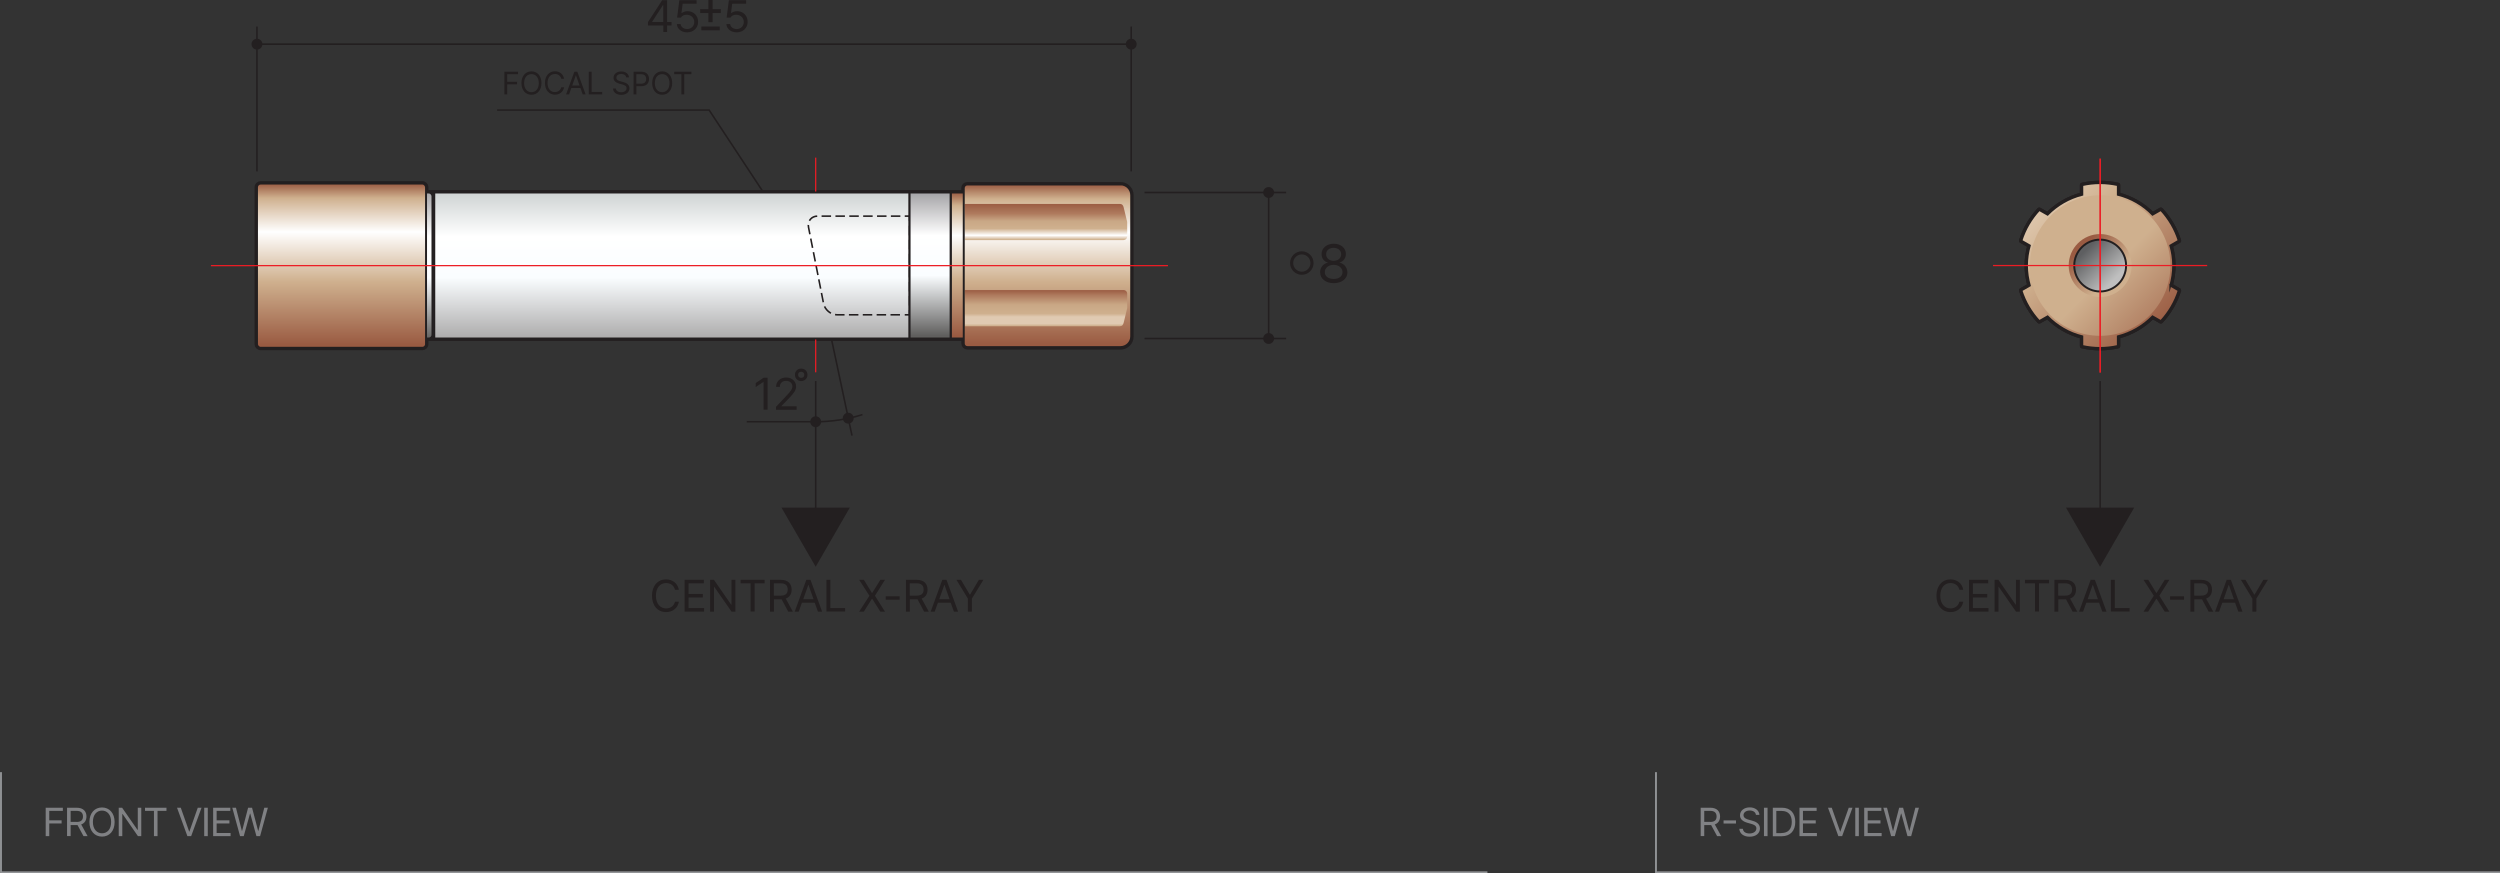 <svg xmlns="http://www.w3.org/2000/svg" xmlns:xlink="http://www.w3.org/1999/xlink" id="Layer_1" data-name="Layer 1" viewBox="0 0 279.61 97.66">
  <rect x="0" y="0" width="279.61" height="97.66" fill="#333333" stroke="none"/>
  <defs>
    <linearGradient id="linear-gradient" x1="222.11" x2="251.62" y1="16.93" y2="46.44" gradientUnits="userSpaceOnUse">
      <stop offset="0" stop-color="#cfb08e"/>
      <stop offset=".41" stop-color="#cfb08e"/>
      <stop offset="1" stop-color="#9a5b42"/>
    </linearGradient>
    <linearGradient id="linear-gradient-2" x1="227.75" x2="241.99" y1="22.57" y2="36.81" gradientUnits="userSpaceOnUse">
      <stop offset="0" stop-color="#e0cab2"/>
      <stop offset=".28" stop-color="#cfb08e"/>
      <stop offset="1" stop-color="#9a5b42"/>
    </linearGradient>
    <linearGradient xlink:href="#linear-gradient" id="linear-gradient-3" x1="229.28" x2="244.91" y1="24.1" y2="39.72"/>
    <linearGradient xlink:href="#linear-gradient" id="linear-gradient-4" x1="238.47" x2="232.86" y1="33.29" y2="27.68"/>
    <linearGradient id="linear-gradient-5" x1="237.84" x2="233.22" y1="32.65" y2="28.04" gradientUnits="userSpaceOnUse">
      <stop offset="0" stop-color="#c0c1c3"/>
      <stop offset=".3" stop-color="#bfbfbf"/>
      <stop offset="1" stop-color="#5e5f61"/>
    </linearGradient>
    <linearGradient id="linear-gradient-6" x1="107.54" x2="107.54" y1="21.53" y2="37.54" gradientUnits="userSpaceOnUse">
      <stop offset="0" stop-color="#9a5b42"/>
      <stop offset=".09" stop-color="#cfb08e"/>
      <stop offset=".3" stop-color="#fff"/>
      <stop offset=".61" stop-color="#cfb08e"/>
      <stop offset="1" stop-color="#9a5b42"/>
    </linearGradient>
    <linearGradient id="linear-gradient-7" x1="75.15" x2="75.15" y1="21.59" y2="37.87" gradientUnits="userSpaceOnUse">
      <stop offset="0" stop-color="#cfd4d4"/>
      <stop offset=".3" stop-color="#fff"/>
      <stop offset=".58" stop-color="#fafdff"/>
      <stop offset="1" stop-color="#acabab"/>
    </linearGradient>
    <linearGradient id="linear-gradient-8" x1="46.63" x2="46.63" y1="21.46" y2="37.99" gradientUnits="userSpaceOnUse">
      <stop offset="0" stop-color="#a4a3a6"/>
      <stop offset=".3" stop-color="#fff"/>
      <stop offset=".58" stop-color="#fafdff"/>
      <stop offset="1" stop-color="#605f5e"/>
    </linearGradient>
    <linearGradient xlink:href="#linear-gradient-6" id="linear-gradient-9" x1="38.2" x2="38.2" y1="20.53" y2="38.54"/>
    <linearGradient xlink:href="#linear-gradient-8" id="linear-gradient-10" x1="104.03" x2="104.03" y1="21.53" y2="37.54"/>
    <linearGradient id="linear-gradient-11" x1="125.9" x2="125.9" y1="20.63" y2="38.48" gradientUnits="userSpaceOnUse">
      <stop offset="0" stop-color="#94523a"/>
      <stop offset=".19" stop-color="#cfb08e"/>
      <stop offset=".57" stop-color="#b89166"/>
      <stop offset="1" stop-color="#7b4631"/>
    </linearGradient>
    <linearGradient xlink:href="#linear-gradient-6" id="linear-gradient-12" x1="117.15" x2="117.15" y1="20.63" y2="38.48"/>
    <linearGradient id="linear-gradient-13" x1="116.98" x2="116.98" y1="36.44" y2="32.43" gradientUnits="userSpaceOnUse">
      <stop offset="0" stop-color="#cfb08e"/>
      <stop offset=".06" stop-color="#e0cab2"/>
      <stop offset=".25" stop-color="#e0cab2"/>
      <stop offset=".34" stop-color="#cfb08e"/>
      <stop offset=".59" stop-color="#c9a785"/>
      <stop offset=".85" stop-color="#af7b5e"/>
      <stop offset="1" stop-color="#9a5b42"/>
    </linearGradient>
    <linearGradient id="linear-gradient-14" x1="116.98" x2="116.98" y1="26.81" y2="22.77" gradientUnits="userSpaceOnUse">
      <stop offset="0" stop-color="#cfb08e"/>
      <stop offset=".12" stop-color="#fff"/>
      <stop offset=".31" stop-color="#cfb08e"/>
      <stop offset=".52" stop-color="#c9a785"/>
      <stop offset=".72" stop-color="#af7b5e"/>
      <stop offset="1" stop-color="#9a5b42"/>
    </linearGradient>
    <style>
      .cls-7{stroke:#231f20}.cls-17,.cls-18,.cls-19,.cls-7{fill:none;stroke-miterlimit:10}.cls-17,.cls-7{stroke-width:.18px}.cls-20{fill:#231f20}.cls-21{fill:#808184}.cls-17,.cls-18{stroke:#ec1c24}.cls-18{stroke-width:.14px}.cls-19{stroke:#929497;stroke-width:.21px}
    </style>
  </defs>
  <path fill="none" stroke="#231f20" stroke-miterlimit="10" stroke-width=".54" d="M126.42 21.36c-.18-.43-.6-.73-1.1-.73h-17.14c-.22 0-.4.18-.4.4v.5H47.65v-.59c0-.22-.18-.41-.41-.41H29.15c-.22 0-.41.18-.41.41v17.55c0 .22.18.41.41.41h18.09c.22 0 .41-.18.41-.41v-.63h60.14v.57c0 .22.18.4.4.4h17.14c.49 0 .91-.3 1.1-.73.06-.14.09-.3.09-.46V21.82c0-.16-.03-.32-.09-.46Z"/>
  <path d="M234.89 58.3V42.62" class="cls-7"/>
  <path d="M218.15 65.21c-.64 0-1.14.5-1.14 1.42 0 .92.5 1.41 1.14 1.42.47 0 .89-.27.99-.75h.44c-.13.73-.71 1.16-1.43 1.16-.91 0-1.57-.7-1.57-1.83 0-1.12.66-1.83 1.57-1.83.72 0 1.3.43 1.43 1.17h-.44c-.1-.49-.52-.76-.99-.76Zm2.06-.36h2.16v.39h-1.71v1.19h1.6v.39h-1.6v1.19h1.74v.39h-2.18v-3.56Zm5.69 3.56h-.42l-1.93-2.77h-.03v2.77h-.44v-3.56h.43l1.93 2.78h.03v-2.78h.44v3.56Zm.59-3.56h2.68v.39h-1.12v3.16h-.45v-3.16h-1.12v-.39Zm3.28 0h1.21c.83 0 1.21.46 1.21 1.1 0 .47-.21.84-.66 1l.8 1.46h-.52l-.74-1.38h-.86v1.38h-.44v-3.56Zm1.19 1.77c.57 0 .79-.26.79-.68 0-.43-.22-.7-.8-.7h-.75v1.38h.75Zm1.57 1.79 1.3-3.56h.47l1.3 3.56h-.47l-.36-1h-1.43l-.36 1h-.46Zm2.11-1.39-.56-1.59h-.03l-.56 1.59h1.16Zm1.45-2.17h.44v3.16h1.65v.39h-2.09v-3.56Zm5.08 1.47h.03l.91-1.47h.52l-1.12 1.78 1.12 1.78h-.52l-.91-1.44h-.03l-.91 1.44h-.52l1.15-1.78-1.15-1.78h.53l.9 1.47Zm3.1.76h-1.56v-.39h1.56v.39Zm.71-2.23h1.21c.83 0 1.21.46 1.21 1.1 0 .47-.21.84-.66 1l.8 1.46h-.52l-.74-1.38h-.86v1.38h-.44v-3.56Zm1.19 1.77c.57 0 .79-.26.79-.68 0-.43-.22-.7-.8-.7h-.75v1.38h.75Zm1.57 1.79 1.3-3.56h.47l1.3 3.56h-.47l-.36-1h-1.43l-.36 1h-.46Zm2.11-1.39-.56-1.59h-.03l-.56 1.59h1.16Zm1.29-2.17.98 1.65h.04l.98-1.65h.51l-1.29 2.1v1.46h-.45v-1.46l-1.28-2.1h.51Zm-16.26-1.46 3.82-6.62h-7.64l3.82 6.62z" class="cls-20"/>
  <path d="M5.11 90.34h1.92v.35H5.51v1.06h1.38v.35H5.51v1.42h-.4v-3.18Zm2.39 0h1.08c.74 0 1.09.41 1.09.98 0 .42-.19.75-.59.89l.72 1.31h-.46l-.67-1.24H7.9v1.23h-.4v-3.18Zm1.07 1.59c.51 0 .71-.23.71-.61s-.2-.63-.71-.63H7.9v1.23h.67Zm2.84 1.64c-.82 0-1.41-.63-1.41-1.63 0-1.01.59-1.63 1.41-1.63s1.41.63 1.41 1.63c0 1.01-.59 1.63-1.41 1.63Zm0-.37c.58 0 1.02-.45 1.02-1.27 0-.82-.45-1.27-1.02-1.27s-1.02.44-1.02 1.27c0 .82.45 1.26 1.02 1.27Zm4.4.32h-.38l-1.72-2.48h-.03v2.48h-.4v-3.18h.38l1.72 2.48h.03v-2.48h.39v3.18Zm.41-3.18h2.4v.35h-1v2.83h-.4v-2.83h-1v-.35Zm4.92 2.67h.04l.94-2.67h.42l-1.16 3.18h-.42l-1.16-3.18h.42l.94 2.67Zm2.1.51h-.4v-3.18h.4v3.18Zm.59-3.18h1.93v.35h-1.53v1.06h1.43v.35h-1.43v1.07h1.56v.35h-1.95v-3.18Zm2.16 0h.4l.66 2.58h.03l.67-2.58h.44l.68 2.58h.03l.66-2.58h.4l-.87 3.18h-.41L27.99 91h-.03l-.7 2.52h-.41l-.87-3.18Z" class="cls-21"/>
  <path d="M166.36 97.56H.11v-11.2" class="cls-19"/>
  <path d="M190.21 90.34h1.08c.74 0 1.09.41 1.09.98 0 .42-.19.75-.59.89l.72 1.31h-.46l-.67-1.24h-.77v1.23h-.4v-3.18Zm1.07 1.59c.51 0 .71-.23.71-.61s-.2-.63-.71-.63h-.67v1.23h.67Zm2.88.18h-1.39v-.35h1.39v.35Zm1.54-1.46c-.42 0-.7.22-.7.52 0 .33.37.46.62.52l.32.09c.34.09.9.28.9.88 0 .52-.42.92-1.16.92-.69 0-1.11-.36-1.15-.88h.4c.03.36.36.52.74.52.44 0 .77-.22.77-.57 0-.31-.29-.43-.63-.52l-.39-.11c-.5-.15-.81-.4-.81-.83 0-.54.48-.89 1.09-.89s1.06.36 1.08.84h-.39c-.03-.31-.32-.49-.7-.49Zm1.99 2.87h-.4v-3.18h.4v3.18Zm.59 0v-3.18h1.03c.93 0 1.48.6 1.48 1.59s-.55 1.6-1.52 1.6h-.99Zm.96-.35c.78 0 1.16-.47 1.16-1.24s-.38-1.23-1.12-1.23h-.61v2.48h.57Zm2.01-2.83h1.93v.35h-1.53v1.06h1.43v.35h-1.43v1.07h1.56v.35h-1.95v-3.18Zm4.54 2.67h.04l.94-2.67h.42l-1.16 3.18h-.42l-1.16-3.18h.42l.94 2.67Zm2.11.51h-.4v-3.18h.4v3.18Zm.59-3.18h1.93v.35h-1.53v1.06h1.43v.35h-1.43v1.07h1.56v.35h-1.95v-3.18Zm2.16 0h.4l.66 2.58h.03l.67-2.58h.44l.68 2.58h.03l.66-2.58h.4l-.87 3.18h-.41l-.69-2.52h-.03l-.7 2.52h-.41l-.87-3.18Z" class="cls-21"/>
  <path d="M279.61 97.56h-94.4v-11.2" class="cls-19"/>
  <path fill="none" stroke="#231f20" stroke-linecap="round" stroke-linejoin="round" stroke-width=".54" d="M242.74 31.94c.2-.71.32-1.46.32-2.24s-.12-1.53-.32-2.24l.94-.54c-.41-1.3-1.1-2.46-2-3.44l-.93.53c-1.04-1.07-2.38-1.86-3.88-2.23V20.7c-.64-.14-1.31-.22-1.99-.22s-1.35.08-1.99.22v1.08c-1.5.38-2.83 1.16-3.88 2.23l-.93-.53c-.9.98-1.59 2.14-2 3.44l.94.54c-.2.71-.32 1.46-.32 2.24s.12 1.53.32 2.24l-.94.54c.41 1.3 1.1 2.46 2 3.44l.93-.53c1.04 1.07 2.38 1.86 3.88 2.23v1.08c.64.14 1.31.22 1.99.22s1.35-.08 1.99-.22v-1.08c1.5-.38 2.83-1.16 3.88-2.23l.93.53c.9-.98 1.59-2.14 2-3.44l-.94-.54Z"/>
  <path fill="url(#linear-gradient)" stroke="#231f20" stroke-linecap="round" stroke-linejoin="round" stroke-width=".54" d="M242.74 31.94c.2-.71.32-1.46.32-2.24s-.12-1.53-.32-2.24l.94-.54c-.41-1.3-1.1-2.46-2-3.44l-.93.53c-1.04-1.07-2.38-1.86-3.88-2.23V20.7c-.64-.14-1.31-.22-1.99-.22s-1.35.08-1.99.22v1.08c-1.5.38-2.83 1.16-3.88 2.23l-.93-.53c-.9.98-1.59 2.14-2 3.44l.94.54c-.2.71-.32 1.46-.32 2.24s.12 1.53.32 2.24l-.94.54c.41 1.3 1.1 2.46 2 3.44l.93-.53c1.04 1.07 2.38 1.86 3.88 2.23v1.08c.64.14 1.31.22 1.99.22s1.35-.08 1.99-.22v-1.08c1.5-.38 2.83-1.16 3.88-2.23l.93.53c.9-.98 1.59-2.14 2-3.44l-.94-.54Z"/>
  <path fill="url(#linear-gradient-2)" stroke="#231f20" stroke-miterlimit="10" stroke-width=".22" d="M242.74 31.94c.2-.71.32-1.46.32-2.24s-.12-1.53-.32-2.24l.94-.54c-.41-1.3-1.1-2.46-2-3.44l-.93.53c-1.04-1.07-2.38-1.86-3.88-2.23V20.7c-.64-.14-1.31-.22-1.99-.22s-1.35.08-1.99.22v1.08c-1.5.38-2.83 1.16-3.88 2.23l-.93-.53c-.9.98-1.59 2.14-2 3.44l.94.54c-.2.71-.32 1.46-.32 2.24s.12 1.53.32 2.24l-.94.54c.41 1.3 1.1 2.46 2 3.44l.93-.53c1.04 1.07 2.38 1.86 3.88 2.23v1.08c.64.14 1.31.22 1.99.22s1.35-.08 1.99-.22v-1.08c1.5-.38 2.83-1.16 3.88-2.23l.93.53c.9-.98 1.59-2.14 2-3.44l-.94-.54Z"/>
  <circle cx="234.89" cy="29.7" r="7.86" fill="url(#linear-gradient-3)"/>
  <circle cx="234.89" cy="29.7" r="3.52" fill="url(#linear-gradient-4)"/>
  <circle cx="234.89" cy="29.7" r="2.9" fill="url(#linear-gradient-5)" stroke="#231f20" stroke-miterlimit="10" stroke-width=".22"/>
  <path d="M234.89 41.68V17.73" class="cls-17"/>
  <path d="M246.86 29.7h-23.95" class="cls-18"/>
  <path d="M74.5 65.21c-.64 0-1.14.5-1.14 1.42 0 .92.5 1.41 1.14 1.42.47 0 .89-.27.99-.75h.44c-.13.73-.71 1.16-1.44 1.16-.91 0-1.57-.7-1.57-1.83 0-1.12.66-1.83 1.57-1.83.72 0 1.3.43 1.44 1.17h-.44c-.1-.49-.52-.76-.99-.76Zm2.06-.36h2.16v.39h-1.71v1.19h1.6v.39h-1.6v1.19h1.74v.39h-2.18v-3.56Zm5.68 3.56h-.42l-1.93-2.77h-.03v2.77h-.44v-3.56h.43l1.93 2.78h.03v-2.78h.44v3.56Zm.6-3.56h2.68v.39H84.4v3.16h-.45v-3.16h-1.12v-.39Zm3.28 0h1.21c.83 0 1.21.46 1.21 1.1 0 .47-.21.84-.66 1l.8 1.46h-.52l-.74-1.38h-.86v1.38h-.44v-3.56Zm1.19 1.77c.57 0 .79-.26.79-.68 0-.43-.22-.7-.8-.7h-.75v1.38h.75Zm1.57 1.79 1.3-3.56h.47l1.3 3.56h-.47l-.36-1h-1.43l-.36 1h-.46Zm2.11-1.39-.56-1.59h-.03l-.56 1.59H91Zm1.44-2.17h.44v3.16h1.65v.39h-2.09v-3.56Zm5.09 1.47h.03l.91-1.47h.52l-1.12 1.78 1.12 1.78h-.52l-.91-1.44h-.03l-.91 1.44h-.52l1.15-1.78-1.15-1.78h.53l.9 1.47Zm3.1.76h-1.56v-.39h1.56v.39Zm.7-2.23h1.21c.83 0 1.21.46 1.21 1.1 0 .47-.21.84-.66 1l.8 1.46h-.52l-.74-1.38h-.86v1.38h-.44v-3.56Zm1.19 1.77c.57 0 .79-.26.79-.68 0-.43-.22-.7-.8-.7h-.75v1.38h.75Zm1.58 1.79 1.3-3.56h.47l1.3 3.56h-.47l-.36-1h-1.43l-.36 1h-.46Zm2.11-1.39-.56-1.59h-.03l-.56 1.59h1.16Zm1.28-2.17.98 1.65h.04l.98-1.65h.51l-1.29 2.1v1.46h-.45v-1.46l-1.28-2.1h.51Z" class="cls-20"/>
  <path d="M28.74 19.17V2.97m97.78 16.2V2.97M91.23 58.3V42.62m4.06 6.1-2.44-11.48M28.74 4.94h97.78" class="cls-7"/>
  <path d="M91.23 41.64V17.63" class="cls-18"/>
  <path d="M96.46 46.37c-1.65.52-3.41.8-5.24.8h-7.7m44.49-25.64h15.84m-15.84 16.33h15.84m-1.96 0V21.53" class="cls-7"/>
  <path d="M91.08 26.3h.3v6.87h-.3z" class="cls-17"/>
  <path d="M87.79 29.86v-.3h6.87v.3z" class="cls-17"/>
  <path d="m72.46 2.49 1.6-2.47h.55v2.44h.5v.39h-.5v.73h-.42v-.73h-1.72v-.36Zm1.72-.02V.58h-.04l-1.2 1.85v.03h1.25Zm1.51.22h.43c.03.32.34.55.73.56.46 0 .8-.34.8-.79s-.35-.8-.83-.81c-.3 0-.53.09-.66.32h-.43l.25-1.95h1.93v.4h-1.56l-.13 1.04h.03c.16-.12.4-.21.65-.21.68 0 1.18.5 1.18 1.19s-.52 1.18-1.23 1.18c-.64 0-1.13-.4-1.15-.94Zm5.54 0h.43c.03.32.34.55.73.56.46 0 .8-.34.8-.79s-.35-.8-.83-.81c-.3 0-.53.09-.66.32h-.43l.25-1.95h1.93v.4h-1.56l-.13 1.04h.03c.16-.12.4-.21.65-.21.68 0 1.18.5 1.18 1.19s-.52 1.18-1.23 1.18c-.64 0-1.13-.4-1.15-.94Zm-2.92-1.23v-.44h.92V0h.47v1.02h.92v.44h-.92v1.02h-.47V1.46h-.92Zm.13 1.51h2.06v.42h-2.06v-.42Zm7.41 42.85h-.45v-3.1h-.02l-.86.57v-.45l.88-.59h.45v3.56Zm.94-.32L88 44.22c.42-.45.62-.69.62-1.02 0-.37-.31-.6-.71-.6-.43 0-.69.27-.69.67h-.42c0-.63.48-1.05 1.13-1.05s1.1.44 1.11.99c0 .4-.19.71-.82 1.36l-.82.84v.03h1.7v.39h-2.31v-.32Zm60.85-15.03c0-.55.38-1.01.87-1.09v-.02c-.43-.1-.71-.49-.7-.96 0-.65.57-1.14 1.36-1.14s1.36.48 1.36 1.14c0 .47-.29.86-.71.96v.02c.49.08.87.54.88 1.09 0 .7-.63 1.2-1.53 1.2s-1.52-.5-1.52-1.2Zm1.52.73c.61 0 .99-.31.99-.76 0-.47-.42-.82-.99-.82s-1 .35-.99.82c0 .45.37.75.99.76Zm0-2.03c.49 0 .84-.3.84-.73s-.34-.72-.84-.72c-.51 0-.84.29-.84.72s.35.73.84.73Z" class="cls-20"/>
  <circle cx="89.61" cy="41.92" r=".52" fill="none" stroke="#231f20" stroke-miterlimit="10" stroke-width=".36"/>
  <circle cx="145.6" cy="29.42" r="1.14" fill="none" stroke="#231f20" stroke-miterlimit="10" stroke-width=".35"/>
  <path d="M56.41 8.02h1.53v.28h-1.21v.85h1.1v.28h-1.1v1.13h-.32V8.02Zm3.03 2.58c-.65 0-1.12-.5-1.12-1.31 0-.8.47-1.31 1.12-1.31s1.12.5 1.12 1.31c0 .8-.47 1.31-1.12 1.31Zm0-.29c.46 0 .82-.36.82-1.01 0-.66-.36-1.01-.82-1.01s-.82.35-.82 1.01c0 .65.36 1.01.82 1.01Zm2.62-2.03c-.46 0-.82.35-.82 1.01 0 .65.36 1.01.82 1.01.33 0 .63-.19.71-.54h.32c-.09.52-.51.83-1.02.83-.65 0-1.12-.5-1.12-1.31 0-.8.47-1.31 1.12-1.31.51 0 .93.31 1.02.84h-.32c-.07-.35-.37-.54-.71-.54Zm1.25 2.28.93-2.54h.33l.93 2.54h-.33l-.25-.72H63.9l-.25.72h-.33Zm1.51-.99-.4-1.14h-.02L64 9.57h.83Zm1.03-1.55h.32v2.26h1.18v.28h-1.5V8.02Zm3.65.25c-.34 0-.56.18-.56.42 0 .27.3.37.49.41l.25.07c.27.07.72.23.72.7 0 .41-.33.74-.92.74-.55 0-.89-.28-.92-.71h.32c.03.28.29.42.59.42.35 0 .61-.18.61-.46 0-.25-.24-.34-.5-.42l-.31-.08c-.4-.12-.65-.32-.65-.66 0-.43.38-.71.87-.71s.85.29.86.67h-.31c-.03-.25-.26-.39-.56-.39Zm1.36-.25h.86c.59 0 .87.35.87.81s-.27.81-.86.81h-.55v.92h-.32V8.02Zm.85 1.34c.41 0 .56-.23.56-.53 0-.3-.16-.53-.57-.53h-.53v1.06h.54Zm2.35 1.24c-.65 0-1.12-.5-1.12-1.31 0-.8.47-1.31 1.12-1.31s1.12.5 1.12 1.31c0 .8-.47 1.31-1.12 1.31Zm0-.29c.46 0 .82-.36.82-1.01 0-.66-.36-1.01-.82-1.01s-.82.35-.82 1.01c0 .65.36 1.01.82 1.01Zm1.35-2.29h1.92v.28h-.8v2.26h-.32V8.3h-.8v-.28Zm15.82 55.37 3.82-6.62H87.4l3.83 6.62zm-1.76-35.63-.69-2.73-1.55 1.03 2.24 1.7z" class="cls-20"/>
  <circle cx="28.74" cy="4.94" r=".61" class="cls-20"/>
  <circle cx="126.52" cy="4.94" r=".61" class="cls-20"/>
  <circle cx="141.89" cy="21.53" r=".61" class="cls-20"/>
  <circle cx="141.89" cy="37.86" r=".61" class="cls-20"/>
  <circle cx="91.23" cy="47.17" r=".61" class="cls-20"/>
  <circle cx="94.87" cy="46.77" r=".61" class="cls-20"/>
  <path d="M55.6 12.31h23.71l10.06 15.25" class="cls-7"/>
  <path fill="url(#linear-gradient-6)" stroke="#231f20" stroke-miterlimit="10" stroke-width=".22" d="M106.34 21.53h2.4v16.33h-2.4z"/>
  <path fill="url(#linear-gradient-7)" stroke="#231f20" stroke-miterlimit="10" stroke-width=".22" d="M48.57 21.53h53.16v16.33H48.57z"/>
  <rect width="3.47" height="16.33" x="44.9" y="21.53" fill="url(#linear-gradient-8)" stroke="#231f20" stroke-miterlimit="10" stroke-width=".22" rx=".41" ry=".41"/>
  <rect width="18.91" height="18.37" x="28.74" y="20.53" fill="url(#linear-gradient-9)" stroke="#231f20" stroke-miterlimit="10" stroke-width=".22" rx=".41" ry=".41"/>
  <path d="M101.19 35.21h.54v-.54" class="cls-7"/>
  <path fill="none" stroke="#231f20" stroke-dasharray="0 0 1.07 .5" stroke-miterlimit="10" stroke-width=".18" d="M101.73 34.17v-9.2"/>
  <path d="M101.73 24.71v-.54h-.54" class="cls-7"/>
  <path fill="none" stroke="#231f20" stroke-dasharray="0 0 1.06 .49" stroke-miterlimit="10" stroke-width=".18" d="M100.7 24.17h-9.26c-.69 0-1.15.57-1.01 1.26l1.68 8.52c.14.69.81 1.26 1.51 1.26h7.33"/>
  <path fill="url(#linear-gradient-10)" stroke="#231f20" stroke-miterlimit="10" stroke-width=".22" d="M101.73 21.53h4.59v16.33h-4.59z"/>
  <path fill="url(#linear-gradient-11)" d="M125.33 20.63h-.05v18.2h.05c.65 0 1.19-.54 1.19-1.19V21.82c0-.65-.54-1.19-1.19-1.19Z"/>
  <path fill="url(#linear-gradient-12)" d="M125.33 20.63h-17.14c-.22 0-.4.18-.4.4v17.39c0 .22.18.4.4.4h17.14c.65 0 1.19-.54 1.19-1.19V21.81c0-.65-.54-1.19-1.19-1.19Z"/>
  <path fill="url(#linear-gradient-13)" d="M125.28 36.48c.22 0 .32-.12.4-.4l.39-1.62v-1.62c0-.22-.18-.4-.4-.4h-17.78v4.05h17.39Z"/>
  <path fill="url(#linear-gradient-14)" d="M125.67 26.85c.22 0 .4-.18.4-.4v-1.62l-.39-1.62c-.06-.25-.18-.4-.4-.4h-17.39v4.05h17.78Z"/>
  <path fill="none" stroke="#231f20" stroke-miterlimit="10" stroke-width=".22" d="M125.33 20.63h-17.14c-.22 0-.4.18-.4.4v17.39c0 .22.18.4.4.4h17.14c.65 0 1.19-.54 1.19-1.19V21.81c0-.65-.54-1.19-1.19-1.19Z"/>
  <path d="M23.59 29.71h107.04" class="cls-18"/>
</svg>
